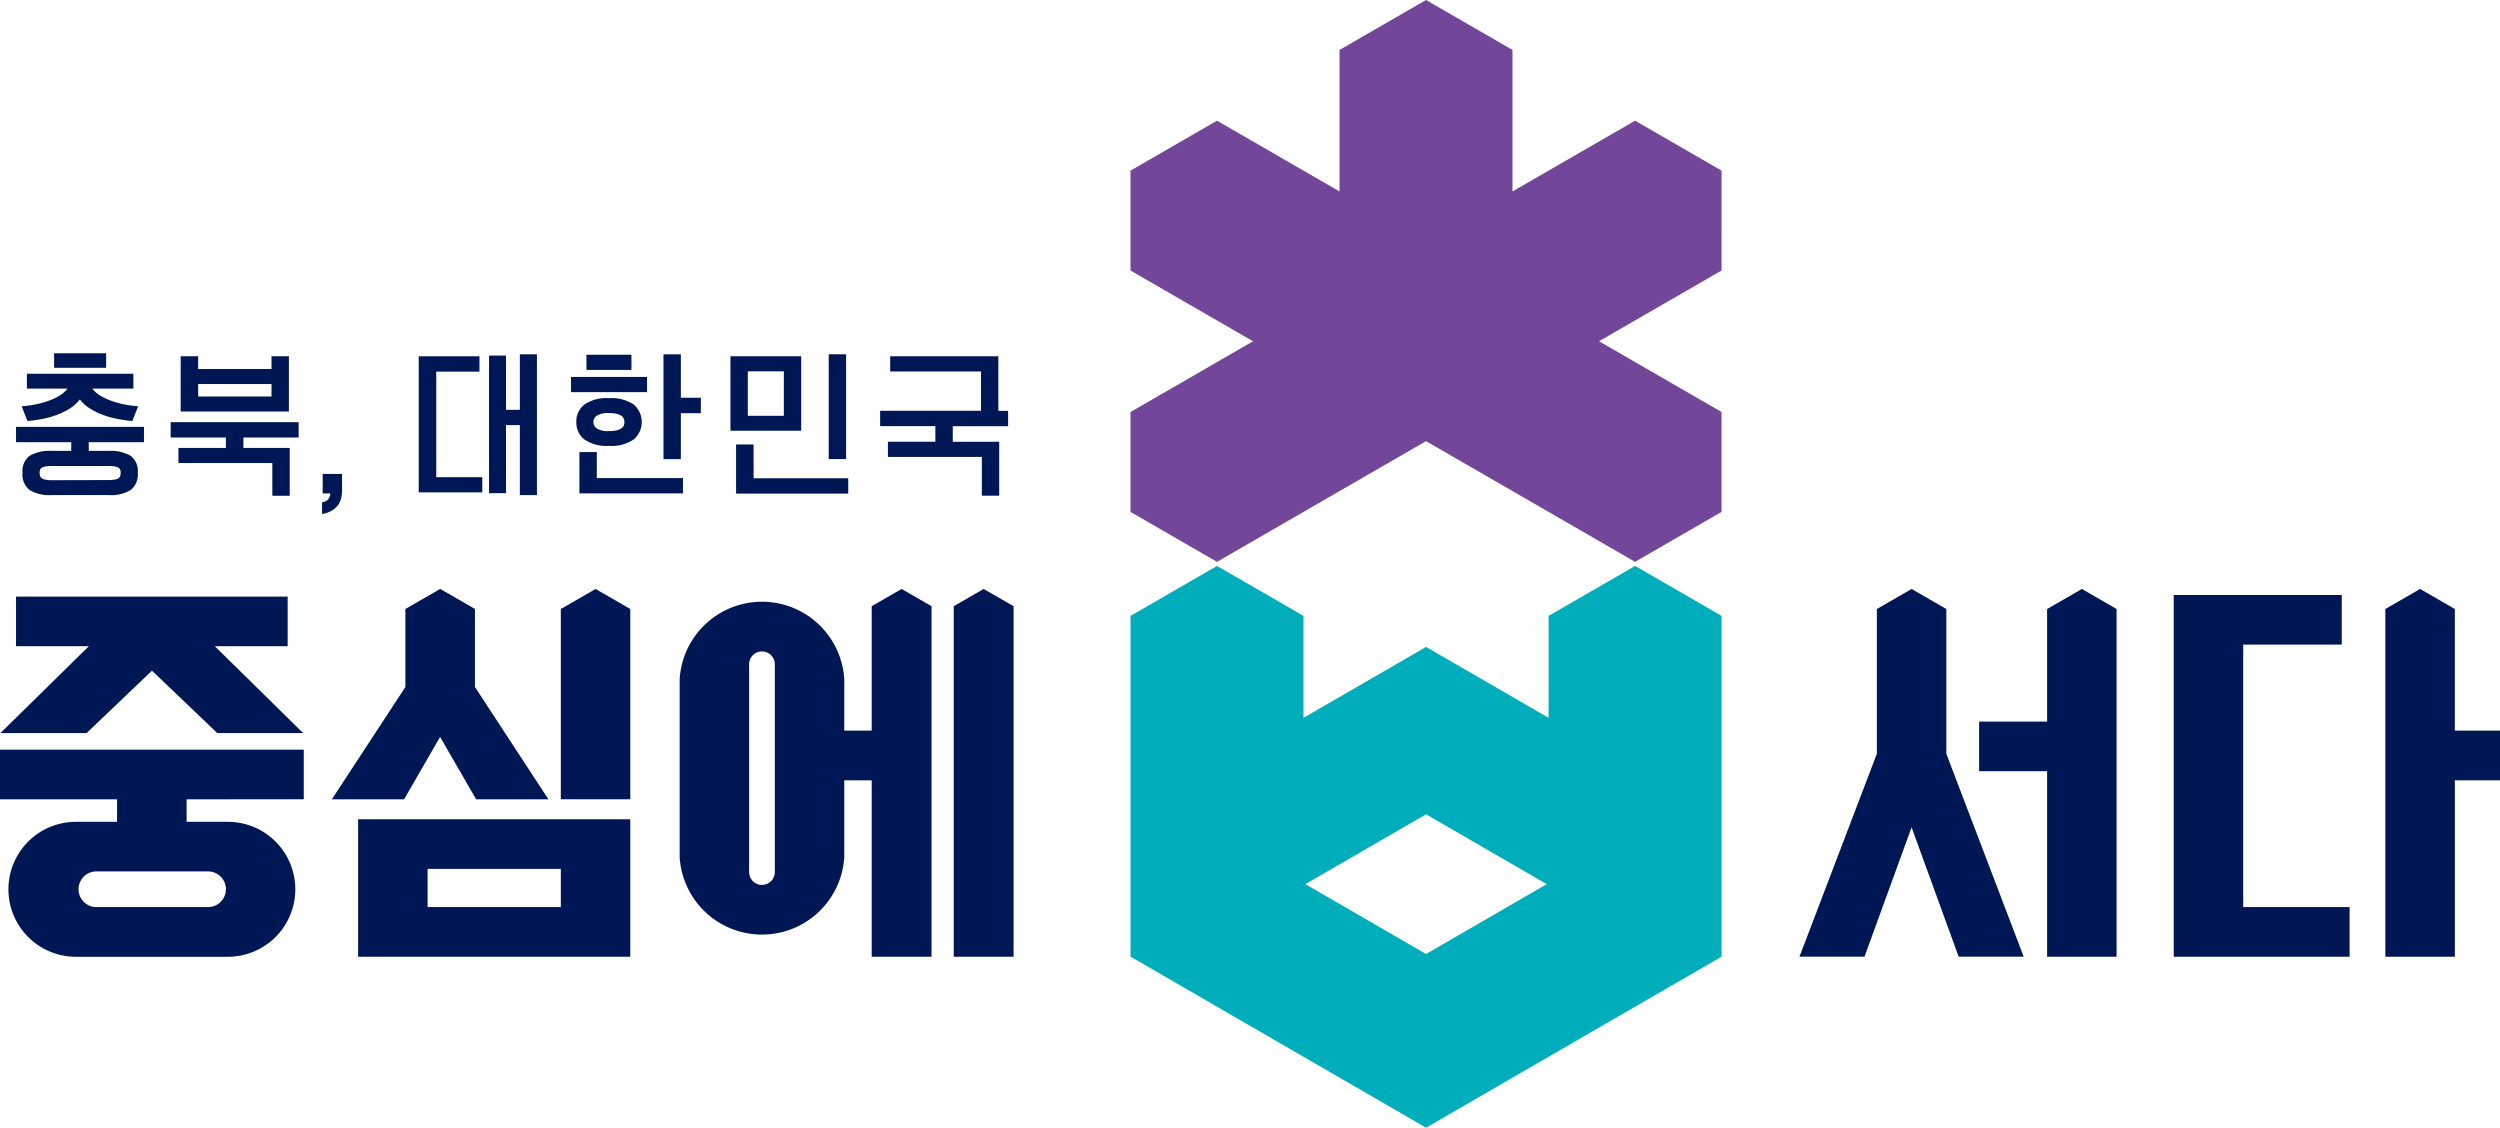<svg id="logo" xmlns="http://www.w3.org/2000/svg" width="96.11" height="43.356" viewBox="0 0 96.11 43.356">
  <path id="패스_2914" data-name="패스 2914" d="M11.678,122.006V120.1H0v1.908H4.5v.865H2.918a2.594,2.594,0,0,0,0,5.188H8.759a2.594,2.594,0,0,0,0-5.188H7.174v-.865Zm-2.993,3.459a.687.687,0,0,1-.686.686H3.679a.686.686,0,0,1,0-1.371H8a.686.686,0,0,1,.686.685" transform="translate(0 -91.279)" fill="#001755"/>
  <path id="패스_2915" data-name="패스 2915" d="M8.33,97.484h2.8V95.576H.687v1.908h2.8l-3.4,3.34H3.4l2.513-2.4,2.512,2.4h3.3Z" transform="translate(-0.071 -72.641)" fill="#001755"/>
  <path id="패스_2916" data-name="패스 2916" d="M57.373,136.535H67.837V131.25H57.373Zm2.671-3.377h5.122v1.469H60.044Z" transform="translate(-43.606 -99.755)" fill="#001755"/>
  <path id="패스_2917" data-name="패스 2917" d="M58.675,98.123v-3l-1.335-.771L56,95.125h0v3l-2.827,4.317h2.777l1.385-2.4,1.386,2.4H61.5Z" transform="translate(-40.416 -71.712)" fill="#001755"/>
  <path id="패스_2918" data-name="패스 2918" d="M91.185,94.354l-1.336.771h0v7.314H92.52V95.125Z" transform="translate(-68.289 -71.712)" fill="#001755"/>
  <path id="패스_2919" data-name="패스 2919" d="M153.945,94.354l-1.148.663v13.475h2.3V95.017Z" transform="translate(-116.131 -71.712)" fill="#001755"/>
  <path id="패스_2920" data-name="패스 2920" d="M117.417,94.355l-1.148.663V99.8h-1.055V97.821a3.17,3.17,0,0,0-6.328,0v6.846a3.17,3.17,0,0,0,6.328,0v-2.955h1.055v6.782h2.3V95.018Zm-4.872,10.883a.494.494,0,1,1-.989,0V97.251a.494.494,0,0,1,.989,0Z" transform="translate(-82.757 -71.713)" fill="#001755"/>
  <path id="패스_2921" data-name="패스 2921" d="M348.248,95.317v13.907h6.761v-1.908h-4.09V97.225h3.789V95.317Z" transform="translate(-264.681 -72.444)" fill="#001755"/>
  <path id="패스_2922" data-name="패스 2922" d="M293.937,100.69V95.125l-1.335-.771-1.336.771h0v5.564l-2.974,7.8h2.5l1.809-4.973,1.809,4.973h2.5Z" transform="translate(-219.112 -71.712)" fill="#001755"/>
  <path id="패스_2923" data-name="패스 2923" d="M321.021,94.354l-1.336.771v4.328h-2.614v1.908h2.614v7.131h2.671V95.125Z" transform="translate(-240.986 -71.712)" fill="#001755"/>
  <path id="패스_2924" data-name="패스 2924" d="M386.559,99.8h-1.736V95.125l-1.336-.771-1.336.771v13.367h2.672v-6.781h1.736Z" transform="translate(-290.449 -71.712)" fill="#001755"/>
  <path id="패스_2925" data-name="패스 2925" d="M203.838,6.56l-3.325-1.92L195.8,7.36V1.92L192.476,0l-3.325,1.92V7.36L184.44,4.64l-3.325,1.92V10.4l4.711,2.72-4.711,2.72v3.839l3.325,1.92,8.036-4.64,8.036,4.64,3.325-1.92V15.839l-4.711-2.72,4.711-2.72Z" transform="translate(-137.654)" fill="#724698"/>
  <path id="패스_2926" data-name="패스 2926" d="M187.766,96.511v-3.92l-3.325-1.92-3.325,1.92v13.1l11.361,6.576,11.362-6.576v-13.1l-3.325-1.92-3.325,1.92v3.92l-4.711-2.727Zm9.351,6.393-4.64,2.686-4.64-2.686,4.64-2.685Z" transform="translate(-137.655 -68.914)" fill="#00aebb"/>
  <path id="패스_2927" data-name="패스 2927" d="M3.941,62.043a1.493,1.493,0,0,1-.85-.193.757.757,0,0,1-.274-.665.732.732,0,0,1,.277-.654,1.532,1.532,0,0,1,.847-.187H4.69v-.333H2.567v-.59H7.486v.59H5.363v.333h.76a1.537,1.537,0,0,1,.847.187.732.732,0,0,1,.277.654.757.757,0,0,1-.274.665,1.493,1.493,0,0,1-.85.193ZM7.079,57.95H5.5a1.111,1.111,0,0,0,.317.277,2.373,2.373,0,0,0,.437.2,3.342,3.342,0,0,0,.5.135,4.539,4.539,0,0,0,.508.067l-.223.566a5.416,5.416,0,0,1-.567-.079,3.509,3.509,0,0,1-.562-.155,2.605,2.605,0,0,1-.5-.245,1.482,1.482,0,0,1-.389-.35,1.484,1.484,0,0,1-.388.35,2.647,2.647,0,0,1-.5.245,3.484,3.484,0,0,1-.559.155,5.434,5.434,0,0,1-.567.079l-.223-.566a4.6,4.6,0,0,0,.508-.067,3.318,3.318,0,0,0,.5-.135,2.35,2.35,0,0,0,.437-.2,1.116,1.116,0,0,0,.318-.277H2.985v-.572H7.079Zm-.972,3.515a1.4,1.4,0,0,0,.247-.018A.392.392,0,0,0,6.5,61.4a.179.179,0,0,0,.071-.088.358.358,0,0,0,.019-.123.332.332,0,0,0-.019-.12.166.166,0,0,0-.071-.082.4.4,0,0,0-.147-.047,1.706,1.706,0,0,0-.247-.015H3.957a1.709,1.709,0,0,0-.247.015.4.4,0,0,0-.146.047.165.165,0,0,0-.071.082.328.328,0,0,0-.019.12.353.353,0,0,0,.019.123.176.176,0,0,0,.071.088.389.389,0,0,0,.146.053,1.405,1.405,0,0,0,.247.018Zm-.076-4.315h-2V56.59h2Z" transform="translate(-1.951 -43.01)" fill="#001755"/>
  <path id="패스_2928" data-name="패스 2928" d="M31.92,60.6v1.839h-.668V61.181H27.642V60.6h1.824v-.4H27.343v-.59h4.919v.59H30.139v.4ZM28.4,57.076v.491H31.22v-.491h.668V59.2H27.728V57.076Zm0,1.547H31.22v-.479H28.4Z" transform="translate(-20.782 -43.38)" fill="#001755"/>
  <path id="패스_2929" data-name="패스 2929" d="M52.321,76.876a.709.709,0,0,1-.128.265.8.8,0,0,1-.236.2,1.112,1.112,0,0,1-.362.122v-.454a.345.345,0,0,0,.216-.092.353.353,0,0,0,.1-.243h-.292v-.752h.744v.644a1.258,1.258,0,0,1-.038.311" transform="translate(-39.214 -57.703)" fill="#001755"/>
  <path id="패스_2930" data-name="패스 2930" d="M67.083,56.837h2.335v.59H67.757v4.058h1.77v.584H67.083Zm3.888-.076h.657v5.412h-.657V59.482h-.532V62.1h-.652v-5.29h.652v2.085h.532Z" transform="translate(-50.986 -43.14)" fill="#001755"/>
  <path id="패스_2931" data-name="패스 2931" d="M91.476,57.631H94.4v.584H91.476Zm.206,1.733a.816.816,0,0,1,.307-.669,1.5,1.5,0,0,1,.948-.248,1.52,1.52,0,0,1,.95.245.883.883,0,0,1,0,1.343,1.518,1.518,0,0,1-.95.245,1.494,1.494,0,0,1-.948-.248.815.815,0,0,1-.307-.669m.787,1.156v1h3.312v.59H91.8V60.521Zm-.4-3.742H93.8v.584H92.073Zm1.461,2.586a.344.344,0,0,0-.027-.134.254.254,0,0,0-.1-.111.567.567,0,0,0-.185-.073,1.329,1.329,0,0,0-.288-.026.817.817,0,0,0-.459.1.29.29,0,0,0-.133.243.3.3,0,0,0,.133.251.8.8,0,0,0,.459.1,1.3,1.3,0,0,0,.288-.026.562.562,0,0,0,.185-.073.258.258,0,0,0,.1-.108.336.336,0,0,0,.027-.137m2.937-.344H95.7V60.79h-.668V56.761H95.7v1.67h.771Z" transform="translate(-69.525 -43.14)" fill="#001755"/>
  <path id="패스_2932" data-name="패스 2932" d="M119.742,59.7h-2.72V56.836h2.72Zm-1.83.526v1.3h3.638v.59h-4.311V60.228Zm-.222-1.1h1.385v-1.71H117.69ZM120.8,56.76h.668v4.029H120.8Z" transform="translate(-88.941 -43.14)" fill="#001755"/>
  <path id="패스_2933" data-name="패스 2933" d="M145.585,60.363v2.073h-.668V60.947h-3.611v-.584h1.824v-.6h-2.123v-.59h3.877V57.66h-3.491v-.584h4.159v2.1h.375v.59H143.8v.6Z" transform="translate(-107.171 -43.38)" fill="#001755"/>
</svg>
